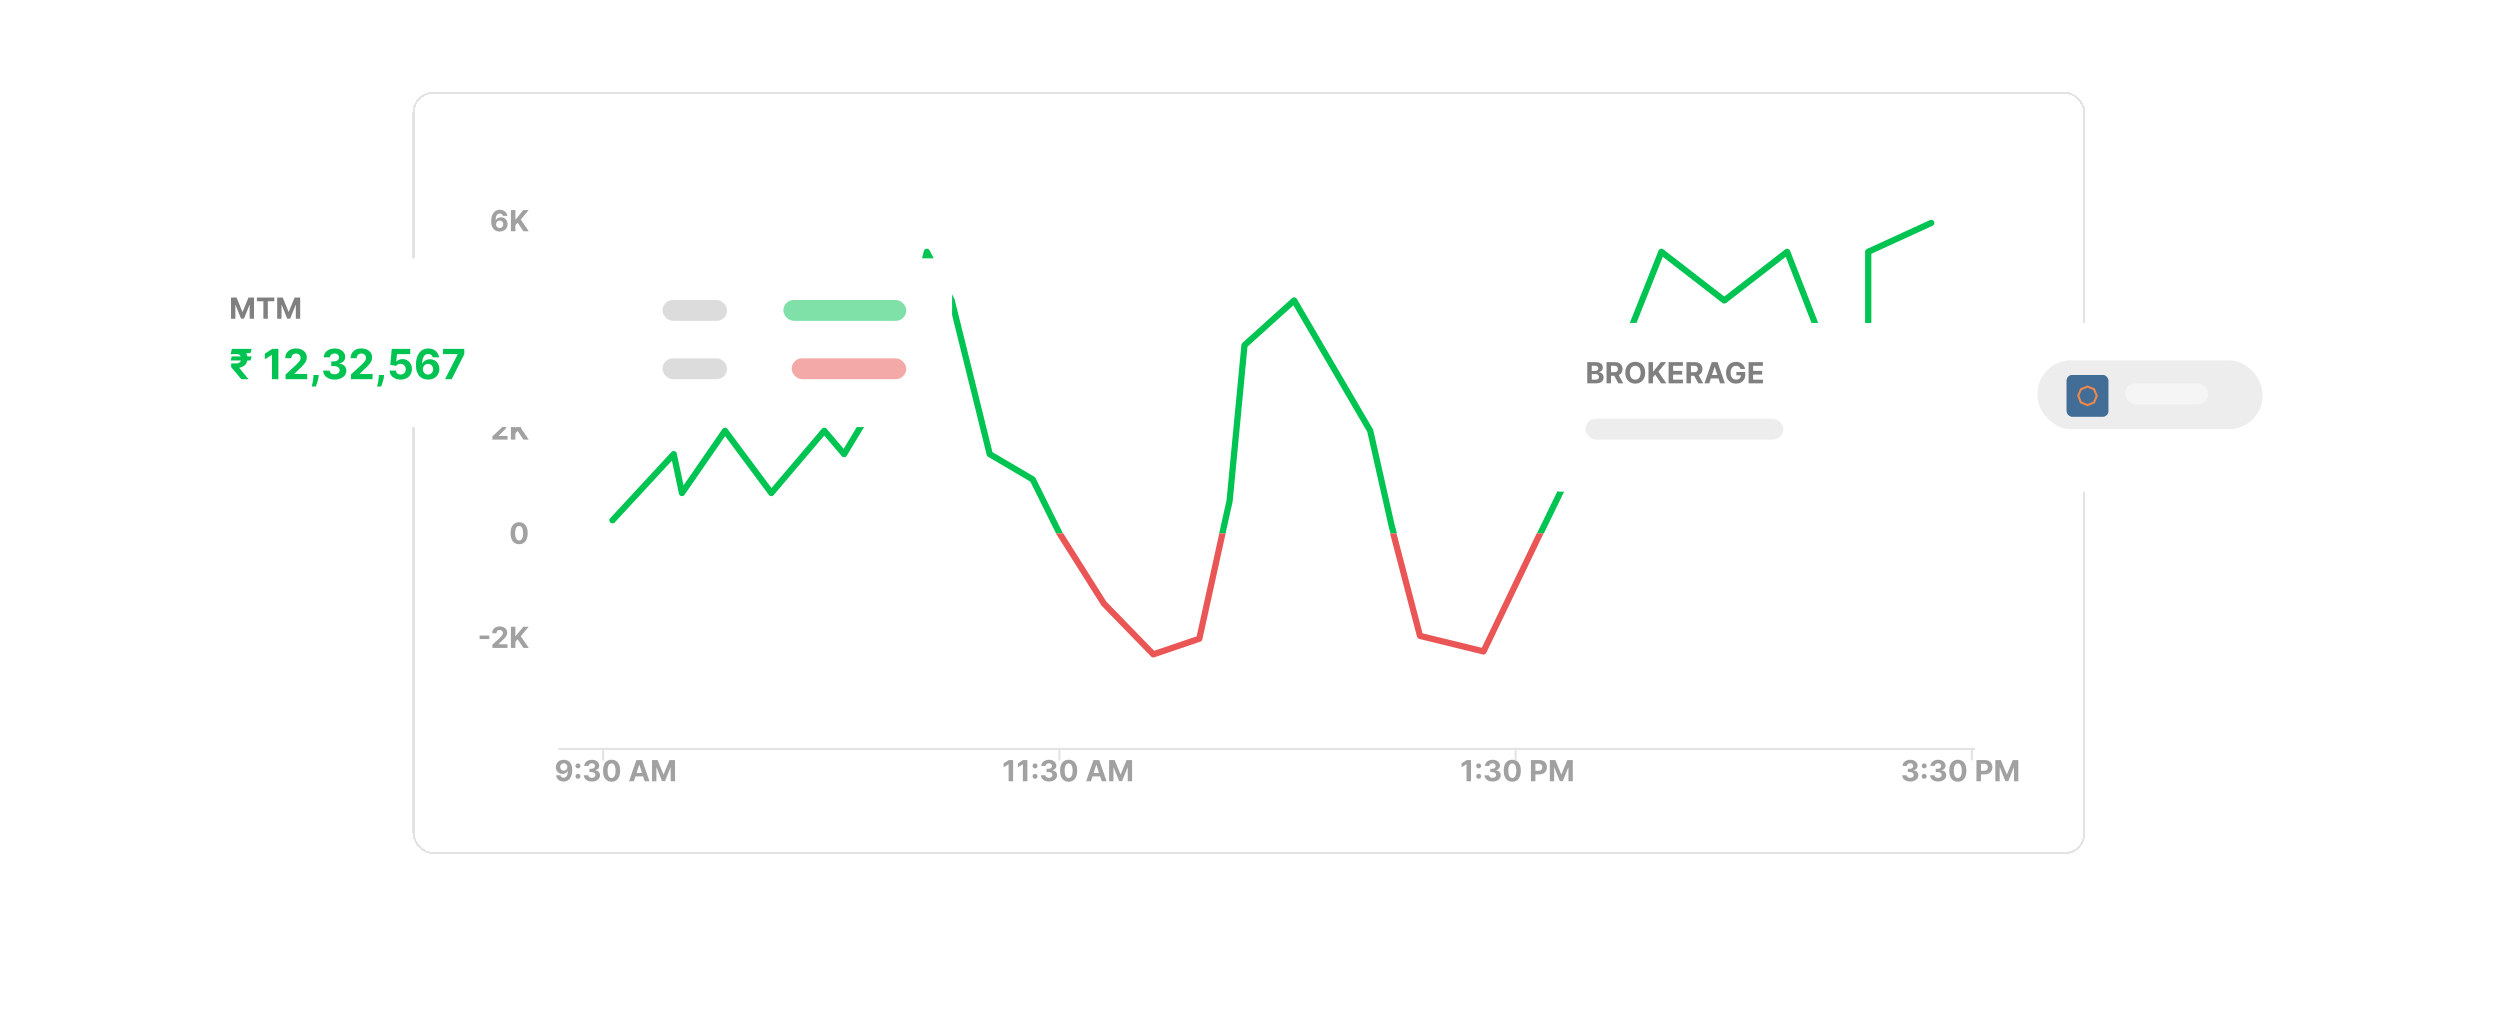 <svg width="1200" height="485" viewBox="0 0 1200 485" fill="none" xmlns="http://www.w3.org/2000/svg">
<g filter="url(#filter0_d_7746_5560)">
<rect x="198" y="44" width="803" height="366" rx="10" fill="white" fill-opacity="0.4" shape-rendering="crispEdges"/>
<rect x="198.5" y="44.5" width="802" height="365" rx="9.5" stroke="#E3E3E3" shape-rendering="crispEdges"/>
<path d="M222 74C222 70.686 224.686 68 228 68H971C974.314 68 977 70.686 977 74V380C977 383.314 974.314 386 971 386H228C224.686 386 222 383.314 222 380V74Z" fill="white"/>
<path d="M249.179 261.224C248.324 261.22 247.588 261.01 246.971 260.592C246.358 260.175 245.886 259.57 245.555 258.778C245.226 257.986 245.064 257.033 245.067 255.919C245.067 254.809 245.231 253.862 245.559 253.08C245.891 252.298 246.363 251.703 246.976 251.295C247.593 250.884 248.327 250.679 249.179 250.679C250.031 250.679 250.763 250.884 251.376 251.295C251.993 251.706 252.467 252.303 252.798 253.085C253.13 253.864 253.294 254.809 253.29 255.919C253.29 257.036 253.125 257.991 252.793 258.783C252.465 259.575 251.994 260.18 251.381 260.597C250.768 261.015 250.034 261.224 249.179 261.224ZM249.179 259.439C249.762 259.439 250.228 259.146 250.576 258.559C250.924 257.972 251.096 257.092 251.093 255.919C251.093 255.147 251.013 254.504 250.854 253.99C250.698 253.476 250.476 253.09 250.188 252.832C249.903 252.573 249.567 252.444 249.179 252.444C248.599 252.444 248.135 252.734 247.787 253.314C247.439 253.894 247.263 254.762 247.26 255.919C247.26 256.701 247.338 257.354 247.493 257.878C247.653 258.398 247.876 258.789 248.165 259.051C248.453 259.31 248.791 259.439 249.179 259.439Z" fill="#A1A1A1"/>
<path d="M236.355 211V209.449L239.979 206.093C240.287 205.795 240.546 205.526 240.754 205.288C240.967 205.049 241.127 204.815 241.237 204.587C241.346 204.355 241.401 204.104 241.401 203.836C241.401 203.538 241.333 203.281 241.197 203.065C241.061 202.847 240.875 202.679 240.64 202.563C240.405 202.444 240.138 202.384 239.84 202.384C239.528 202.384 239.256 202.447 239.024 202.573C238.792 202.699 238.613 202.88 238.487 203.115C238.361 203.35 238.298 203.63 238.298 203.955H236.255C236.255 203.289 236.406 202.711 236.708 202.22C237.009 201.73 237.432 201.35 237.975 201.082C238.519 200.813 239.145 200.679 239.855 200.679C240.584 200.679 241.218 200.808 241.759 201.067C242.302 201.322 242.725 201.677 243.026 202.131C243.328 202.585 243.479 203.105 243.479 203.692C243.479 204.076 243.403 204.456 243.25 204.83C243.101 205.205 242.834 205.621 242.45 206.078C242.065 206.532 241.523 207.077 240.824 207.714L239.338 209.17V209.24H243.613V211H236.355ZM245.233 211V200.818H247.385V205.308H247.52L251.184 200.818H253.764L249.985 205.377L253.809 211H251.233L248.444 206.814L247.385 208.107V211H245.233Z" fill="#A1A1A1"/>
<path d="M234.857 305.069V306.749H230.213V305.069H234.857ZM236.355 311V309.449L239.979 306.093C240.287 305.795 240.546 305.526 240.754 305.288C240.967 305.049 241.127 304.815 241.237 304.587C241.346 304.355 241.401 304.104 241.401 303.836C241.401 303.538 241.333 303.281 241.197 303.065C241.061 302.847 240.875 302.679 240.64 302.563C240.405 302.444 240.138 302.384 239.84 302.384C239.528 302.384 239.256 302.447 239.024 302.573C238.792 302.699 238.613 302.88 238.487 303.115C238.361 303.35 238.298 303.63 238.298 303.955H236.255C236.255 303.289 236.406 302.711 236.708 302.22C237.009 301.73 237.432 301.35 237.975 301.082C238.519 300.813 239.145 300.679 239.855 300.679C240.584 300.679 241.218 300.808 241.759 301.067C242.302 301.322 242.725 301.677 243.026 302.131C243.328 302.585 243.479 303.105 243.479 303.692C243.479 304.076 243.403 304.456 243.25 304.83C243.101 305.205 242.834 305.621 242.45 306.078C242.065 306.532 241.523 307.077 240.824 307.714L239.338 309.17V309.24H243.613V311H236.355ZM245.233 311V300.818H247.385V305.308H247.52L251.184 300.818H253.764L249.985 305.377L253.809 311H251.233L248.444 306.814L247.385 308.107V311H245.233Z" fill="#A1A1A1"/>
<path d="M235.531 159.21V157.515L239.781 150.818H241.243V153.165H240.378L237.698 157.406V157.485H243.739V159.21H235.531ZM240.418 161V158.693L240.457 157.942V150.818H242.476V161H240.418ZM245.233 161V150.818H247.385V155.308H247.52L251.184 150.818H253.764L249.985 155.377L253.809 161H251.233L248.444 156.814L247.385 158.107V161H245.233Z" fill="#A1A1A1"/>
<path d="M239.838 111.139C239.315 111.136 238.809 111.048 238.322 110.876C237.838 110.703 237.404 110.423 237.02 110.036C236.635 109.648 236.33 109.134 236.105 108.494C235.883 107.855 235.772 107.069 235.772 106.138C235.775 105.283 235.873 104.519 236.065 103.846C236.261 103.17 236.539 102.596 236.9 102.126C237.265 101.655 237.701 101.297 238.208 101.052C238.715 100.803 239.283 100.679 239.913 100.679C240.592 100.679 241.192 100.812 241.713 101.077C242.233 101.339 242.651 101.695 242.966 102.146C243.284 102.596 243.476 103.102 243.542 103.662H241.419C241.337 103.307 241.163 103.029 240.897 102.827C240.632 102.625 240.304 102.523 239.913 102.523C239.25 102.523 238.746 102.812 238.402 103.388C238.06 103.965 237.886 104.749 237.88 105.74H237.949C238.102 105.438 238.307 105.182 238.566 104.969C238.828 104.754 239.124 104.59 239.456 104.477C239.79 104.361 240.143 104.303 240.515 104.303C241.118 104.303 241.655 104.446 242.125 104.731C242.596 105.013 242.967 105.4 243.239 105.894C243.511 106.388 243.647 106.953 243.647 107.589C243.647 108.279 243.486 108.892 243.164 109.429C242.846 109.966 242.4 110.387 241.827 110.692C241.257 110.993 240.594 111.143 239.838 111.139ZM239.828 109.449C240.16 109.449 240.457 109.369 240.718 109.21C240.98 109.051 241.186 108.836 241.335 108.564C241.484 108.292 241.559 107.987 241.559 107.649C241.559 107.311 241.484 107.008 241.335 106.739C241.189 106.471 240.987 106.257 240.728 106.098C240.47 105.939 240.175 105.859 239.843 105.859C239.595 105.859 239.364 105.906 239.152 105.999C238.944 106.091 238.76 106.221 238.6 106.386C238.445 106.552 238.322 106.744 238.233 106.963C238.143 107.179 238.098 107.409 238.098 107.654C238.098 107.982 238.173 108.282 238.322 108.554C238.475 108.826 238.68 109.043 238.939 109.205C239.2 109.368 239.497 109.449 239.828 109.449ZM245.233 111V100.818H247.385V105.308H247.52L251.184 100.818H253.764L249.985 105.377L253.809 111H251.233L248.444 106.814L247.385 108.107V111H245.233Z" fill="#A1A1A1"/>
<path d="M270.608 364.679C271.132 364.679 271.635 364.767 272.119 364.942C272.606 365.118 273.041 365.398 273.422 365.783C273.806 366.167 274.11 366.678 274.332 367.314C274.557 367.947 274.671 368.724 274.675 369.646C274.675 370.511 274.577 371.283 274.381 371.962C274.189 372.638 273.912 373.214 273.551 373.688C273.19 374.161 272.754 374.523 272.244 374.771C271.733 375.017 271.163 375.139 270.533 375.139C269.854 375.139 269.254 375.008 268.734 374.746C268.213 374.481 267.794 374.122 267.476 373.668C267.161 373.21 266.97 372.696 266.904 372.126H269.027C269.11 372.498 269.284 372.786 269.549 372.991C269.814 373.194 270.142 373.295 270.533 373.295C271.196 373.295 271.7 373.006 272.045 372.43C272.389 371.85 272.563 371.056 272.567 370.048H272.497C272.345 370.347 272.139 370.603 271.881 370.819C271.622 371.031 271.325 371.195 270.991 371.311C270.659 371.427 270.306 371.485 269.932 371.485C269.332 371.485 268.797 371.344 268.326 371.062C267.855 370.781 267.484 370.393 267.212 369.899C266.94 369.405 266.805 368.842 266.805 368.209C266.801 367.526 266.959 366.918 267.277 366.384C267.595 365.851 268.039 365.433 268.609 365.131C269.183 364.826 269.849 364.676 270.608 364.679ZM270.623 366.369C270.288 366.369 269.99 366.449 269.728 366.608C269.469 366.767 269.264 366.981 269.111 367.249C268.962 367.518 268.889 367.818 268.893 368.149C268.893 368.484 268.966 368.786 269.111 369.054C269.261 369.319 269.463 369.531 269.718 369.69C269.976 369.846 270.271 369.924 270.603 369.924C270.851 369.924 271.082 369.878 271.294 369.785C271.506 369.692 271.69 369.564 271.846 369.402C272.005 369.236 272.129 369.046 272.219 368.83C272.308 368.615 272.353 368.386 272.353 368.144C272.35 367.823 272.273 367.528 272.124 367.259C271.975 366.991 271.77 366.775 271.508 366.613C271.246 366.451 270.951 366.369 270.623 366.369ZM277.424 373.817C277.096 373.817 276.814 373.701 276.579 373.469C276.347 373.237 276.231 372.955 276.231 372.624C276.231 372.299 276.347 372.02 276.579 371.788C276.814 371.556 277.096 371.44 277.424 371.44C277.742 371.44 278.021 371.556 278.259 371.788C278.498 372.02 278.617 372.299 278.617 372.624C278.617 372.842 278.561 373.043 278.448 373.225C278.339 373.404 278.195 373.548 278.016 373.658C277.837 373.764 277.639 373.817 277.424 373.817ZM277.424 368.82C277.096 368.82 276.814 368.704 276.579 368.472C276.347 368.24 276.231 367.959 276.231 367.627C276.231 367.302 276.347 367.026 276.579 366.797C276.814 366.565 277.096 366.449 277.424 366.449C277.742 366.449 278.021 366.565 278.259 366.797C278.498 367.026 278.617 367.302 278.617 367.627C278.617 367.849 278.561 368.051 278.448 368.234C278.339 368.413 278.195 368.555 278.016 368.661C277.837 368.767 277.639 368.82 277.424 368.82ZM284.1 375.139C283.357 375.139 282.696 375.012 282.116 374.756C281.539 374.498 281.083 374.143 280.749 373.692C280.417 373.238 280.247 372.715 280.237 372.121H282.404C282.417 372.37 282.499 372.589 282.648 372.778C282.8 372.963 283.002 373.107 283.254 373.21C283.506 373.313 283.79 373.364 284.104 373.364C284.433 373.364 284.723 373.306 284.975 373.19C285.226 373.074 285.424 372.914 285.566 372.708C285.709 372.503 285.78 372.266 285.78 371.997C285.78 371.725 285.704 371.485 285.551 371.276C285.402 371.064 285.187 370.898 284.905 370.779C284.627 370.66 284.295 370.6 283.911 370.6H282.961V369.019H283.911C284.235 369.019 284.522 368.963 284.771 368.85C285.023 368.737 285.218 368.582 285.357 368.383C285.497 368.181 285.566 367.945 285.566 367.677C285.566 367.422 285.505 367.198 285.382 367.006C285.263 366.81 285.094 366.658 284.875 366.548C284.66 366.439 284.408 366.384 284.119 366.384C283.828 366.384 283.561 366.437 283.319 366.543C283.077 366.646 282.883 366.794 282.737 366.986C282.591 367.178 282.514 367.403 282.504 367.662H280.44C280.45 367.075 280.618 366.558 280.943 366.111C281.267 365.663 281.705 365.314 282.255 365.062C282.809 364.807 283.433 364.679 284.129 364.679C284.832 364.679 285.447 364.807 285.974 365.062C286.501 365.317 286.91 365.662 287.202 366.096C287.497 366.527 287.643 367.011 287.639 367.548C287.643 368.118 287.465 368.593 287.107 368.974C286.753 369.356 286.29 369.598 285.72 369.7V369.78C286.469 369.876 287.039 370.136 287.43 370.56C287.825 370.981 288.02 371.508 288.017 372.141C288.02 372.721 287.853 373.237 287.515 373.688C287.18 374.138 286.718 374.493 286.128 374.751C285.538 375.01 284.862 375.139 284.1 375.139ZM293.557 375.224C292.702 375.22 291.966 375.01 291.349 374.592C290.736 374.175 290.264 373.57 289.932 372.778C289.604 371.986 289.442 371.033 289.445 369.919C289.445 368.809 289.609 367.862 289.937 367.08C290.269 366.298 290.741 365.703 291.354 365.295C291.971 364.884 292.705 364.679 293.557 364.679C294.409 364.679 295.141 364.884 295.754 365.295C296.371 365.706 296.845 366.303 297.176 367.085C297.507 367.864 297.672 368.809 297.668 369.919C297.668 371.036 297.503 371.991 297.171 372.783C296.843 373.575 296.372 374.18 295.759 374.597C295.146 375.015 294.412 375.224 293.557 375.224ZM293.557 373.439C294.14 373.439 294.606 373.146 294.954 372.559C295.302 371.972 295.474 371.092 295.471 369.919C295.471 369.147 295.391 368.504 295.232 367.99C295.076 367.476 294.854 367.09 294.566 366.832C294.281 366.573 293.945 366.444 293.557 366.444C292.977 366.444 292.513 366.734 292.165 367.314C291.817 367.894 291.641 368.762 291.638 369.919C291.638 370.701 291.716 371.354 291.871 371.878C292.03 372.398 292.254 372.789 292.543 373.051C292.831 373.31 293.169 373.439 293.557 373.439ZM304.258 375H301.951L305.466 364.818H308.24L311.75 375H309.443L306.893 367.145H306.813L304.258 375ZM304.114 370.998H309.563V372.678H304.114V370.998ZM312.976 364.818H315.631L318.435 371.659H318.554L321.358 364.818H324.013V375H321.925V368.373H321.84L319.205 374.95H317.783L315.148 368.348H315.064V375H312.976V364.818Z" fill="#A1A1A1"/>
<path d="M486.289 364.818V375H484.136V366.862H484.077L481.745 368.323V366.414L484.266 364.818H486.289ZM493.139 364.818V375H490.986V366.862H490.926L488.595 368.323V366.414L491.115 364.818H493.139ZM496.816 373.817C496.488 373.817 496.207 373.701 495.971 373.469C495.739 373.237 495.623 372.955 495.623 372.624C495.623 372.299 495.739 372.02 495.971 371.788C496.207 371.556 496.488 371.44 496.816 371.44C497.135 371.44 497.413 371.556 497.652 371.788C497.89 372.02 498.01 372.299 498.01 372.624C498.01 372.842 497.953 373.043 497.841 373.225C497.731 373.404 497.587 373.548 497.408 373.658C497.229 373.764 497.032 373.817 496.816 373.817ZM496.816 368.82C496.488 368.82 496.207 368.704 495.971 368.472C495.739 368.24 495.623 367.959 495.623 367.627C495.623 367.302 495.739 367.026 495.971 366.797C496.207 366.565 496.488 366.449 496.816 366.449C497.135 366.449 497.413 366.565 497.652 366.797C497.89 367.026 498.01 367.302 498.01 367.627C498.01 367.849 497.953 368.051 497.841 368.234C497.731 368.413 497.587 368.555 497.408 368.661C497.229 368.767 497.032 368.82 496.816 368.82ZM503.492 375.139C502.75 375.139 502.088 375.012 501.508 374.756C500.932 374.498 500.476 374.143 500.141 373.692C499.81 373.238 499.639 372.715 499.629 372.121H501.797C501.81 372.37 501.891 372.589 502.04 372.778C502.193 372.963 502.395 373.107 502.647 373.21C502.899 373.313 503.182 373.364 503.497 373.364C503.825 373.364 504.115 373.306 504.367 373.19C504.619 373.074 504.816 372.914 504.959 372.708C505.101 372.503 505.172 372.266 505.172 371.997C505.172 371.725 505.096 371.485 504.944 371.276C504.795 371.064 504.579 370.898 504.297 370.779C504.019 370.66 503.688 370.6 503.303 370.6H502.354V369.019H503.303C503.628 369.019 503.915 368.963 504.163 368.85C504.415 368.737 504.611 368.582 504.75 368.383C504.889 368.181 504.959 367.945 504.959 367.677C504.959 367.422 504.897 367.198 504.775 367.006C504.655 366.81 504.486 366.658 504.268 366.548C504.052 366.439 503.8 366.384 503.512 366.384C503.22 366.384 502.954 366.437 502.712 366.543C502.47 366.646 502.276 366.794 502.13 366.986C501.984 367.178 501.906 367.403 501.896 367.662H499.833C499.843 367.075 500.01 366.558 500.335 366.111C500.66 365.663 501.097 365.314 501.648 365.062C502.201 364.807 502.826 364.679 503.522 364.679C504.225 364.679 504.839 364.807 505.366 365.062C505.893 365.317 506.303 365.662 506.594 366.096C506.889 366.527 507.035 367.011 507.032 367.548C507.035 368.118 506.858 368.593 506.5 368.974C506.145 369.356 505.683 369.598 505.113 369.7V369.78C505.862 369.876 506.432 370.136 506.823 370.56C507.217 370.981 507.413 371.508 507.41 372.141C507.413 372.721 507.246 373.237 506.908 373.688C506.573 374.138 506.11 374.493 505.521 374.751C504.931 375.01 504.254 375.139 503.492 375.139ZM512.949 375.224C512.094 375.22 511.358 375.01 510.742 374.592C510.129 374.175 509.656 373.57 509.325 372.778C508.997 371.986 508.834 371.033 508.838 369.919C508.838 368.809 509.002 367.862 509.33 367.08C509.661 366.298 510.134 365.703 510.747 365.295C511.363 364.884 512.098 364.679 512.949 364.679C513.801 364.679 514.534 364.884 515.147 365.295C515.763 365.706 516.237 366.303 516.569 367.085C516.9 367.864 517.064 368.809 517.061 369.919C517.061 371.036 516.895 371.991 516.564 372.783C516.236 373.575 515.765 374.18 515.152 374.597C514.539 375.015 513.804 375.224 512.949 375.224ZM512.949 373.439C513.533 373.439 513.998 373.146 514.346 372.559C514.694 371.972 514.867 371.092 514.863 369.919C514.863 369.147 514.784 368.504 514.625 367.99C514.469 367.476 514.247 367.09 513.959 366.832C513.674 366.573 513.337 366.444 512.949 366.444C512.369 366.444 511.905 366.734 511.557 367.314C511.209 367.894 511.034 368.762 511.03 369.919C511.03 370.701 511.108 371.354 511.264 371.878C511.423 372.398 511.647 372.789 511.935 373.051C512.223 373.31 512.562 373.439 512.949 373.439ZM523.651 375H521.344L524.859 364.818H527.633L531.143 375H528.836L526.286 367.145H526.206L523.651 375ZM523.506 370.998H528.955V372.678H523.506V370.998ZM532.368 364.818H535.023L537.827 371.659H537.946L540.75 364.818H543.405V375H541.317V368.373H541.233L538.598 374.95H537.176L534.541 368.348H534.456V375H532.368V364.818Z" fill="#A1A1A1"/>
<path d="M706.09 364.818V375H703.937V366.862H703.878L701.546 368.323V366.414L704.066 364.818H706.09ZM709.768 373.817C709.44 373.817 709.158 373.701 708.922 373.469C708.69 373.237 708.574 372.955 708.574 372.624C708.574 372.299 708.69 372.02 708.922 371.788C709.158 371.556 709.44 371.44 709.768 371.44C710.086 371.44 710.364 371.556 710.603 371.788C710.842 372.02 710.961 372.299 710.961 372.624C710.961 372.842 710.905 373.043 710.792 373.225C710.682 373.404 710.538 373.548 710.359 373.658C710.18 373.764 709.983 373.817 709.768 373.817ZM709.768 368.82C709.44 368.82 709.158 368.704 708.922 368.472C708.69 368.24 708.574 367.959 708.574 367.627C708.574 367.302 708.69 367.026 708.922 366.797C709.158 366.565 709.44 366.449 709.768 366.449C710.086 366.449 710.364 366.565 710.603 366.797C710.842 367.026 710.961 367.302 710.961 367.627C710.961 367.849 710.905 368.051 710.792 368.234C710.682 368.413 710.538 368.555 710.359 368.661C710.18 368.767 709.983 368.82 709.768 368.82ZM716.443 375.139C715.701 375.139 715.04 375.012 714.46 374.756C713.883 374.498 713.427 374.143 713.092 373.692C712.761 373.238 712.59 372.715 712.58 372.121H714.748C714.761 372.37 714.842 372.589 714.992 372.778C715.144 372.963 715.346 373.107 715.598 373.21C715.85 373.313 716.133 373.364 716.448 373.364C716.776 373.364 717.066 373.306 717.318 373.19C717.57 373.074 717.767 372.914 717.91 372.708C718.052 372.503 718.124 372.266 718.124 371.997C718.124 371.725 718.047 371.485 717.895 371.276C717.746 371.064 717.53 370.898 717.249 370.779C716.97 370.66 716.639 370.6 716.254 370.6H715.305V369.019H716.254C716.579 369.019 716.866 368.963 717.114 368.85C717.366 368.737 717.562 368.582 717.701 368.383C717.84 368.181 717.91 367.945 717.91 367.677C717.91 367.422 717.849 367.198 717.726 367.006C717.607 366.81 717.438 366.658 717.219 366.548C717.003 366.439 716.752 366.384 716.463 366.384C716.171 366.384 715.905 366.437 715.663 366.543C715.421 366.646 715.227 366.794 715.081 366.986C714.935 367.178 714.857 367.403 714.847 367.662H712.784C712.794 367.075 712.961 366.558 713.286 366.111C713.611 365.663 714.049 365.314 714.599 365.062C715.152 364.807 715.777 364.679 716.473 364.679C717.176 364.679 717.791 364.807 718.318 365.062C718.845 365.317 719.254 365.662 719.546 366.096C719.841 366.527 719.986 367.011 719.983 367.548C719.986 368.118 719.809 368.593 719.451 368.974C719.096 369.356 718.634 369.598 718.064 369.7V369.78C718.813 369.876 719.383 370.136 719.774 370.56C720.169 370.981 720.364 371.508 720.361 372.141C720.364 372.721 720.197 373.237 719.859 373.688C719.524 374.138 719.062 374.493 718.472 374.751C717.882 375.01 717.206 375.139 716.443 375.139ZM725.9 375.224C725.045 375.22 724.31 375.01 723.693 374.592C723.08 374.175 722.608 373.57 722.276 372.778C721.948 371.986 721.786 371.033 721.789 369.919C721.789 368.809 721.953 367.862 722.281 367.08C722.613 366.298 723.085 365.703 723.698 365.295C724.315 364.884 725.049 364.679 725.9 364.679C726.752 364.679 727.485 364.884 728.098 365.295C728.714 365.706 729.188 366.303 729.52 367.085C729.851 367.864 730.015 368.809 730.012 369.919C730.012 371.036 729.846 371.991 729.515 372.783C729.187 373.575 728.716 374.18 728.103 374.597C727.49 375.015 726.756 375.224 725.9 375.224ZM725.9 373.439C726.484 373.439 726.949 373.146 727.297 372.559C727.646 371.972 727.818 371.092 727.815 369.919C727.815 369.147 727.735 368.504 727.576 367.99C727.42 367.476 727.198 367.09 726.91 366.832C726.625 366.573 726.288 366.444 725.9 366.444C725.32 366.444 724.856 366.734 724.508 367.314C724.16 367.894 723.985 368.762 723.981 369.919C723.981 370.701 724.059 371.354 724.215 371.878C724.374 372.398 724.598 372.789 724.886 373.051C725.175 373.31 725.513 373.439 725.9 373.439ZM734.847 375V364.818H738.864C739.636 364.818 740.294 364.966 740.838 365.261C741.381 365.552 741.795 365.958 742.081 366.479C742.369 366.996 742.513 367.592 742.513 368.268C742.513 368.945 742.367 369.541 742.076 370.058C741.784 370.575 741.361 370.978 740.808 371.266C740.258 371.555 739.591 371.699 738.809 371.699H736.249V369.974H738.461C738.876 369.974 739.217 369.902 739.485 369.76C739.757 369.614 739.959 369.414 740.092 369.158C740.228 368.9 740.296 368.603 740.296 368.268C740.296 367.93 740.228 367.635 740.092 367.384C739.959 367.128 739.757 366.931 739.485 366.792C739.214 366.649 738.869 366.578 738.451 366.578H737V375H734.847ZM743.911 364.818H746.566L749.37 371.659H749.489L752.293 364.818H754.948V375H752.86V368.373H752.776L750.141 374.95H748.719L746.084 368.348H745.999V375H743.911V364.818Z" fill="#A1A1A1"/>
<path d="M916.898 375.139C916.156 375.139 915.495 375.012 914.915 374.756C914.338 374.498 913.882 374.143 913.547 373.692C913.216 373.238 913.045 372.715 913.035 372.121H915.203C915.216 372.37 915.297 372.589 915.447 372.778C915.599 372.963 915.801 373.107 916.053 373.21C916.305 373.313 916.588 373.364 916.903 373.364C917.231 373.364 917.521 373.306 917.773 373.19C918.025 373.074 918.222 372.914 918.365 372.708C918.507 372.503 918.579 372.266 918.579 371.997C918.579 371.725 918.503 371.485 918.35 371.276C918.201 371.064 917.985 370.898 917.704 370.779C917.425 370.66 917.094 370.6 916.709 370.6H915.76V369.019H916.709C917.034 369.019 917.321 368.963 917.57 368.85C917.821 368.737 918.017 368.582 918.156 368.383C918.295 368.181 918.365 367.945 918.365 367.677C918.365 367.422 918.304 367.198 918.181 367.006C918.062 366.81 917.893 366.658 917.674 366.548C917.458 366.439 917.207 366.384 916.918 366.384C916.627 366.384 916.36 366.437 916.118 366.543C915.876 366.646 915.682 366.794 915.536 366.986C915.39 367.178 915.312 367.403 915.302 367.662H913.239C913.249 367.075 913.417 366.558 913.741 366.111C914.066 365.663 914.504 365.314 915.054 365.062C915.607 364.807 916.232 364.679 916.928 364.679C917.631 364.679 918.246 364.807 918.773 365.062C919.3 365.317 919.709 365.662 920.001 366.096C920.296 366.527 920.441 367.011 920.438 367.548C920.441 368.118 920.264 368.593 919.906 368.974C919.552 369.356 919.089 369.598 918.519 369.7V369.78C919.268 369.876 919.838 370.136 920.229 370.56C920.624 370.981 920.819 371.508 920.816 372.141C920.819 372.721 920.652 373.237 920.314 373.688C919.979 374.138 919.517 374.493 918.927 374.751C918.337 375.01 917.661 375.139 916.898 375.139ZM923.621 373.817C923.293 373.817 923.011 373.701 922.776 373.469C922.544 373.237 922.428 372.955 922.428 372.624C922.428 372.299 922.544 372.02 922.776 371.788C923.011 371.556 923.293 371.44 923.621 371.44C923.939 371.44 924.218 371.556 924.456 371.788C924.695 372.02 924.814 372.299 924.814 372.624C924.814 372.842 924.758 373.043 924.645 373.225C924.536 373.404 924.392 373.548 924.213 373.658C924.034 373.764 923.837 373.817 923.621 373.817ZM923.621 368.82C923.293 368.82 923.011 368.704 922.776 368.472C922.544 368.24 922.428 367.959 922.428 367.627C922.428 367.302 922.544 367.026 922.776 366.797C923.011 366.565 923.293 366.449 923.621 366.449C923.939 366.449 924.218 366.565 924.456 366.797C924.695 367.026 924.814 367.302 924.814 367.627C924.814 367.849 924.758 368.051 924.645 368.234C924.536 368.413 924.392 368.555 924.213 368.661C924.034 368.767 923.837 368.82 923.621 368.82ZM930.297 375.139C929.554 375.139 928.893 375.012 928.313 374.756C927.736 374.498 927.281 374.143 926.946 373.692C926.614 373.238 926.444 372.715 926.434 372.121H928.601C928.615 372.37 928.696 372.589 928.845 372.778C928.998 372.963 929.2 373.107 929.452 373.21C929.704 373.313 929.987 373.364 930.302 373.364C930.63 373.364 930.92 373.306 931.172 373.19C931.424 373.074 931.621 372.914 931.763 372.708C931.906 372.503 931.977 372.266 931.977 371.997C931.977 371.725 931.901 371.485 931.748 371.276C931.599 371.064 931.384 370.898 931.102 370.779C930.824 370.66 930.492 370.6 930.108 370.6H929.158V369.019H930.108C930.433 369.019 930.719 368.963 930.968 368.85C931.22 368.737 931.415 368.582 931.555 368.383C931.694 368.181 931.763 367.945 931.763 367.677C931.763 367.422 931.702 367.198 931.579 367.006C931.46 366.81 931.291 366.658 931.072 366.548C930.857 366.439 930.605 366.384 930.317 366.384C930.025 366.384 929.758 366.437 929.516 366.543C929.274 366.646 929.08 366.794 928.935 366.986C928.789 367.178 928.711 367.403 928.701 367.662H926.638C926.648 367.075 926.815 366.558 927.14 366.111C927.465 365.663 927.902 365.314 928.452 365.062C929.006 364.807 929.631 364.679 930.327 364.679C931.029 364.679 931.644 364.807 932.171 365.062C932.698 365.317 933.107 365.662 933.399 366.096C933.694 366.527 933.84 367.011 933.837 367.548C933.84 368.118 933.663 368.593 933.305 368.974C932.95 369.356 932.488 369.598 931.918 369.7V369.78C932.667 369.876 933.237 370.136 933.628 370.56C934.022 370.981 934.218 371.508 934.214 372.141C934.218 372.721 934.05 373.237 933.712 373.688C933.378 374.138 932.915 374.493 932.325 374.751C931.735 375.01 931.059 375.139 930.297 375.139ZM939.754 375.224C938.899 375.22 938.163 375.01 937.547 374.592C936.933 374.175 936.461 373.57 936.13 372.778C935.802 371.986 935.639 371.033 935.642 369.919C935.642 368.809 935.807 367.862 936.135 367.08C936.466 366.298 936.938 365.703 937.552 365.295C938.168 364.884 938.902 364.679 939.754 364.679C940.606 364.679 941.338 364.884 941.951 365.295C942.568 365.706 943.042 366.303 943.373 367.085C943.705 367.864 943.869 368.809 943.866 369.919C943.866 371.036 943.7 371.991 943.368 372.783C943.04 373.575 942.57 374.18 941.956 374.597C941.343 375.015 940.609 375.224 939.754 375.224ZM939.754 373.439C940.337 373.439 940.803 373.146 941.151 372.559C941.499 371.972 941.671 371.092 941.668 369.919C941.668 369.147 941.589 368.504 941.429 367.99C941.274 367.476 941.052 367.09 940.763 366.832C940.478 366.573 940.142 366.444 939.754 366.444C939.174 366.444 938.71 366.734 938.362 367.314C938.014 367.894 937.838 368.762 937.835 369.919C937.835 370.701 937.913 371.354 938.069 371.878C938.228 372.398 938.451 372.789 938.74 373.051C939.028 373.31 939.366 373.439 939.754 373.439ZM948.7 375V364.818H952.717C953.49 364.818 954.148 364.966 954.691 365.261C955.235 365.552 955.649 365.958 955.934 366.479C956.222 366.996 956.367 367.592 956.367 368.268C956.367 368.945 956.221 369.541 955.929 370.058C955.637 370.575 955.215 370.978 954.661 371.266C954.111 371.555 953.445 371.699 952.663 371.699H950.102V369.974H952.315C952.729 369.974 953.07 369.902 953.339 369.76C953.611 369.614 953.813 369.414 953.945 369.158C954.081 368.9 954.149 368.603 954.149 368.268C954.149 367.93 954.081 367.635 953.945 367.384C953.813 367.128 953.611 366.931 953.339 366.792C953.067 366.649 952.722 366.578 952.305 366.578H950.853V375H948.7ZM957.765 364.818H960.42L963.224 371.659H963.343L966.147 364.818H968.802V375H966.714V368.373H966.629L963.994 374.95H962.572L959.937 368.348H959.853V375H957.765V364.818Z" fill="#A1A1A1"/>
<g clip-path="url(#clip0_7746_5560)">
<path d="M294 249.728L323.383 217.981L327.353 236.656L348.001 206.777L370.236 236.656L395.648 206.777L405.178 217.981L432.178 173.162L444.884 120.873L456.796 144.217L467.914 189.036L475.061 217.981L495.708 230.12L513 265L532.238 292.68L554.474 316.023L575.915 308.553L580.68 283.343L590.21 240.391L597.357 165.693L621.181 144.217L657.711 206.777L668.034 252.53L683.123 308.553L713.3 316.023L736 263L763.33 206.777L797.477 120.873L827.654 144.217L857.831 120.873L875.302 165.693H896.743V120.873L927 107" stroke="#00C452" stroke-width="3" stroke-linecap="round" stroke-linejoin="round"/>
</g>
<g clip-path="url(#clip1_7746_5560)">
<path d="M507 253.5L529.859 289.702L553.582 314.087L575.668 306.583L587 255" stroke="#EA5555" stroke-width="3" stroke-linejoin="round"/>
<path d="M668.5 255L681.605 305.237L712.086 312.68L740 254.5" stroke="#EA5555" stroke-width="3" stroke-linejoin="round"/>
</g>
<line x1="268" y1="359.5" x2="948" y2="359.5" stroke="#E3E3E3"/>
<line x1="289.5" y1="359" x2="289.5" y2="365" stroke="#E3E3E3"/>
<line x1="508.5" y1="359" x2="508.5" y2="365" stroke="#E3E3E3"/>
<line x1="727.5" y1="359" x2="727.5" y2="365" stroke="#E3E3E3"/>
<line x1="946.5" y1="359" x2="946.5" y2="365" stroke="#E3E3E3"/>
</g>
<g filter="url(#filter1_d_7746_5560)">
<g clip-path="url(#clip2_7746_5560)">
<rect x="743" y="154" width="365" height="81" rx="6" fill="white"/>
<path d="M761.885 183V172.818H765.962C766.711 172.818 767.335 172.929 767.836 173.151C768.336 173.373 768.713 173.682 768.964 174.076C769.216 174.467 769.342 174.918 769.342 175.428C769.342 175.826 769.263 176.176 769.104 176.477C768.945 176.776 768.726 177.021 768.447 177.213C768.172 177.402 767.857 177.536 767.503 177.616V177.715C767.891 177.732 768.254 177.841 768.592 178.043C768.933 178.246 769.21 178.529 769.422 178.893C769.634 179.255 769.74 179.686 769.74 180.186C769.74 180.726 769.606 181.209 769.337 181.633C769.072 182.054 768.679 182.387 768.159 182.632C767.639 182.877 766.997 183 766.235 183H761.885ZM764.038 181.24H765.793C766.393 181.24 766.83 181.126 767.105 180.897C767.38 180.665 767.518 180.357 767.518 179.972C767.518 179.691 767.45 179.442 767.314 179.227C767.178 179.011 766.984 178.842 766.732 178.719C766.484 178.597 766.187 178.536 765.842 178.536H764.038V181.24ZM764.038 177.079H765.634C765.929 177.079 766.19 177.027 766.419 176.925C766.651 176.819 766.833 176.67 766.966 176.477C767.102 176.285 767.17 176.055 767.17 175.786C767.17 175.418 767.039 175.122 766.777 174.896C766.518 174.671 766.151 174.558 765.673 174.558H764.038V177.079ZM771.141 183V172.818H775.158C775.927 172.818 776.583 172.956 777.127 173.231C777.673 173.503 778.089 173.889 778.374 174.389C778.663 174.886 778.807 175.471 778.807 176.144C778.807 176.82 778.661 177.402 778.369 177.889C778.078 178.373 777.655 178.744 777.102 179.003C776.552 179.261 775.885 179.391 775.103 179.391H772.414V177.661H774.755C775.166 177.661 775.508 177.604 775.779 177.491C776.051 177.379 776.253 177.21 776.386 176.984C776.522 176.759 776.59 176.479 776.59 176.144C776.59 175.806 776.522 175.521 776.386 175.289C776.253 175.057 776.049 174.881 775.774 174.762C775.503 174.639 775.16 174.578 774.745 174.578H773.294V183H771.141ZM776.639 178.366L779.17 183H776.794L774.318 178.366H776.639ZM789.685 177.909C789.685 179.019 789.474 179.964 789.053 180.743C788.636 181.522 788.066 182.117 787.343 182.528C786.624 182.935 785.815 183.139 784.917 183.139C784.012 183.139 783.2 182.934 782.481 182.523C781.762 182.112 781.193 181.517 780.776 180.738C780.358 179.959 780.149 179.016 780.149 177.909C780.149 176.799 780.358 175.854 780.776 175.075C781.193 174.296 781.762 173.703 782.481 173.295C783.2 172.884 784.012 172.679 784.917 172.679C785.815 172.679 786.624 172.884 787.343 173.295C788.066 173.703 788.636 174.296 789.053 175.075C789.474 175.854 789.685 176.799 789.685 177.909ZM787.502 177.909C787.502 177.19 787.395 176.583 787.179 176.089C786.967 175.596 786.667 175.221 786.279 174.966C785.892 174.711 785.437 174.583 784.917 174.583C784.397 174.583 783.943 174.711 783.555 174.966C783.167 175.221 782.865 175.596 782.65 176.089C782.438 176.583 782.332 177.19 782.332 177.909C782.332 178.628 782.438 179.235 782.65 179.729C782.865 180.223 783.167 180.597 783.555 180.852C783.943 181.107 784.397 181.235 784.917 181.235C785.437 181.235 785.892 181.107 786.279 180.852C786.667 180.597 786.967 180.223 787.179 179.729C787.395 179.235 787.502 178.628 787.502 177.909ZM791.279 183V172.818H793.432V177.308H793.566L797.23 172.818H799.811L796.032 177.377L799.855 183H797.28L794.491 178.814L793.432 180.107V183H791.279ZM800.932 183V172.818H807.793V174.593H803.085V177.019H807.44V178.794H803.085V181.225H807.812V183H800.932ZM809.504 183V172.818H813.521C814.29 172.818 814.946 172.956 815.49 173.231C816.037 173.503 816.453 173.889 816.738 174.389C817.026 174.886 817.17 175.471 817.17 176.144C817.17 176.82 817.024 177.402 816.733 177.889C816.441 178.373 816.019 178.744 815.465 179.003C814.915 179.261 814.249 179.391 813.466 179.391H810.777V177.661H813.118C813.529 177.661 813.871 177.604 814.143 177.491C814.414 177.379 814.617 177.21 814.749 176.984C814.885 176.759 814.953 176.479 814.953 176.144C814.953 175.806 814.885 175.521 814.749 175.289C814.617 175.057 814.413 174.881 814.138 174.762C813.866 174.639 813.523 174.578 813.108 174.578H811.657V183H809.504ZM815.003 178.366L817.533 183H815.157L812.681 178.366H815.003ZM820.447 183H818.14L821.655 172.818H824.429L827.939 183H825.632L823.081 175.145H823.002L820.447 183ZM820.302 178.998H825.751V180.678H820.302V178.998ZM835.437 176.109C835.368 175.867 835.27 175.654 835.144 175.468C835.018 175.279 834.864 175.12 834.681 174.991C834.502 174.858 834.297 174.757 834.065 174.688C833.836 174.618 833.583 174.583 833.304 174.583C832.784 174.583 832.327 174.712 831.932 174.971C831.541 175.229 831.236 175.606 831.017 176.099C830.799 176.59 830.689 177.19 830.689 177.899C830.689 178.608 830.797 179.212 831.012 179.709C831.228 180.206 831.533 180.585 831.927 180.847C832.322 181.106 832.787 181.235 833.324 181.235C833.811 181.235 834.227 181.149 834.572 180.977C834.92 180.801 835.185 180.554 835.368 180.236C835.553 179.918 835.646 179.541 835.646 179.107L836.083 179.172H833.458V177.551H837.719V178.834C837.719 179.729 837.53 180.498 837.152 181.141C836.775 181.78 836.254 182.274 835.591 182.622C834.928 182.967 834.169 183.139 833.314 183.139C832.36 183.139 831.521 182.929 830.799 182.508C830.076 182.084 829.513 181.482 829.108 180.703C828.707 179.921 828.507 178.993 828.507 177.919C828.507 177.094 828.626 176.358 828.865 175.712C829.107 175.062 829.445 174.512 829.879 174.061C830.313 173.61 830.819 173.267 831.395 173.032C831.972 172.797 832.597 172.679 833.27 172.679C833.846 172.679 834.383 172.763 834.88 172.933C835.377 173.098 835.818 173.334 836.203 173.638C836.591 173.943 836.907 174.306 837.152 174.727C837.398 175.145 837.555 175.606 837.625 176.109H835.437ZM839.336 183V172.818H846.197V174.593H841.489V177.019H845.844V178.794H841.489V181.225H846.217V183H839.336Z" fill="#808080"/>
<rect opacity="0.5" x="761" y="200" width="95" height="10" rx="5" fill="#DCDCDC"/>
<rect opacity="0.5" x="978" y="172" width="108" height="33" rx="16" fill="#DCDCDC"/>
<rect x="1020" y="183" width="40" height="10" rx="5" fill="#F5F5F5"/>
<g opacity="0.8">
<rect x="992" y="179" width="20.002" height="20.002" rx="2.667" fill="#164E81"/>
<rect x="992.5" y="179.5" width="19.002" height="19.002" rx="2.167" stroke="#164E81" stroke-opacity="0.6"/>
<path d="M998.847 185.847L1002 184.541L1005.15 185.847L1006.46 189L1005.15 192.153L1002 193.459L998.847 192.153L997.541 189L998.847 185.847Z" stroke="#F26F21"/>
</g>
</g>
</g>
<g filter="url(#filter2_d_7746_5560)">
<g clip-path="url(#clip3_7746_5560)">
<rect x="92" y="123" width="365" height="81" rx="6" fill="white"/>
<path d="M110.885 141.818H113.54L116.344 148.659H116.463L119.267 141.818H121.922V152H119.834V145.373H119.749L117.114 151.95H115.692L113.058 145.348H112.973V152H110.885V141.818ZM123.308 143.593V141.818H131.67V143.593H128.553V152H126.425V143.593H123.308ZM133.047 141.818H135.702L138.506 148.659H138.625L141.429 141.818H144.084V152H141.996V145.373H141.911L139.276 151.95H137.855L135.22 145.348H135.135V152H133.047V141.818Z" fill="#808080"/>
<path d="M120.767 170.062L120.249 172.037H110.724L111.236 170.062H120.767ZM115.817 181L110.959 175.219L110.966 173.443H113.366C113.902 173.443 114.349 173.344 114.709 173.145C115.069 172.946 115.339 172.676 115.518 172.335C115.698 171.994 115.791 171.606 115.795 171.17C115.791 170.517 115.599 169.984 115.22 169.572C114.846 169.156 114.228 168.947 113.366 168.947H110.724L111.307 166.455H113.366C114.574 166.455 115.58 166.637 116.385 167.001C117.195 167.361 117.801 167.875 118.203 168.543C118.61 169.21 118.816 170.006 118.821 170.929C118.816 171.748 118.679 172.463 118.409 173.074C118.144 173.685 117.725 174.194 117.152 174.601C116.584 175.008 115.843 175.311 114.929 175.51L114.815 175.553L119.162 180.872V181H115.817ZM120.781 166.455L120.249 168.457H112.408L112.94 166.455H120.781ZM133.62 166.455V181H130.545V169.374H130.46L127.129 171.462V168.734L130.73 166.455H133.62ZM137.077 181V178.784L142.255 173.99C142.695 173.564 143.065 173.18 143.363 172.839C143.666 172.499 143.896 172.165 144.052 171.838C144.208 171.507 144.286 171.149 144.286 170.766C144.286 170.339 144.189 169.973 143.995 169.665C143.801 169.352 143.536 169.113 143.2 168.947C142.863 168.777 142.482 168.692 142.056 168.692C141.611 168.692 141.223 168.782 140.891 168.962C140.56 169.142 140.304 169.4 140.124 169.736C139.944 170.072 139.854 170.472 139.854 170.936H136.935C136.935 169.984 137.151 169.158 137.582 168.457C138.013 167.757 138.616 167.214 139.393 166.831C140.169 166.447 141.064 166.256 142.077 166.256C143.119 166.256 144.026 166.44 144.798 166.81C145.574 167.174 146.178 167.681 146.609 168.33C147.04 168.978 147.255 169.722 147.255 170.56C147.255 171.109 147.146 171.651 146.928 172.186C146.715 172.721 146.334 173.315 145.785 173.969C145.236 174.617 144.461 175.396 143.462 176.305L141.339 178.386V178.486H147.447V181H137.077ZM152.992 179.011L152.914 179.793C152.852 180.418 152.734 181.04 152.559 181.661C152.388 182.286 152.208 182.851 152.019 183.358C151.834 183.865 151.685 184.262 151.571 184.551H149.611C149.682 184.272 149.779 183.881 149.902 183.379C150.025 182.882 150.141 182.323 150.25 181.703C150.359 181.083 150.428 180.451 150.456 179.807L150.492 179.011H152.992ZM160.637 181.199C159.577 181.199 158.632 181.017 157.804 180.652C156.98 180.283 156.329 179.776 155.85 179.132C155.377 178.483 155.133 177.735 155.119 176.888H158.216C158.234 177.243 158.35 177.555 158.564 177.825C158.781 178.09 159.07 178.296 159.43 178.443C159.79 178.59 160.195 178.663 160.645 178.663C161.113 178.663 161.528 178.58 161.887 178.415C162.247 178.249 162.529 178.019 162.733 177.726C162.936 177.432 163.038 177.094 163.038 176.71C163.038 176.322 162.929 175.979 162.711 175.68C162.498 175.377 162.19 175.141 161.788 174.97C161.39 174.8 160.917 174.714 160.368 174.714H159.011V172.456H160.368C160.832 172.456 161.241 172.375 161.596 172.214C161.956 172.054 162.235 171.831 162.434 171.547C162.633 171.258 162.733 170.922 162.733 170.538C162.733 170.174 162.645 169.854 162.47 169.58C162.299 169.3 162.058 169.082 161.745 168.926C161.438 168.77 161.078 168.692 160.666 168.692C160.249 168.692 159.868 168.768 159.522 168.919C159.177 169.066 158.9 169.277 158.691 169.551C158.483 169.826 158.372 170.148 158.358 170.517H155.41C155.424 169.679 155.663 168.94 156.127 168.301C156.592 167.662 157.217 167.162 158.002 166.803C158.793 166.438 159.686 166.256 160.68 166.256C161.684 166.256 162.562 166.438 163.315 166.803C164.068 167.167 164.653 167.66 165.069 168.28C165.491 168.895 165.699 169.587 165.694 170.354C165.699 171.168 165.446 171.848 164.934 172.392C164.428 172.937 163.767 173.282 162.953 173.429V173.543C164.023 173.68 164.837 174.052 165.396 174.658C165.959 175.259 166.239 176.012 166.234 176.916C166.239 177.745 166 178.481 165.517 179.125C165.038 179.769 164.378 180.276 163.535 180.645C162.692 181.014 161.726 181.199 160.637 181.199ZM168.445 181V178.784L173.622 173.99C174.063 173.564 174.432 173.18 174.73 172.839C175.033 172.499 175.263 172.165 175.419 171.838C175.575 171.507 175.653 171.149 175.653 170.766C175.653 170.339 175.556 169.973 175.362 169.665C175.168 169.352 174.903 169.113 174.567 168.947C174.231 168.777 173.849 168.692 173.423 168.692C172.978 168.692 172.59 168.782 172.259 168.962C171.927 169.142 171.671 169.4 171.491 169.736C171.312 170.072 171.222 170.472 171.222 170.936H168.303C168.303 169.984 168.518 169.158 168.949 168.457C169.38 167.757 169.983 167.214 170.76 166.831C171.536 166.447 172.431 166.256 173.445 166.256C174.486 166.256 175.393 166.44 176.165 166.81C176.941 167.174 177.545 167.681 177.976 168.33C178.407 168.978 178.622 169.722 178.622 170.56C178.622 171.109 178.513 171.651 178.295 172.186C178.082 172.721 177.701 173.315 177.152 173.969C176.603 174.617 175.829 175.396 174.83 176.305L172.706 178.386V178.486H178.814V181H168.445ZM184.359 179.011L184.281 179.793C184.219 180.418 184.101 181.04 183.926 181.661C183.755 182.286 183.575 182.851 183.386 183.358C183.201 183.865 183.052 184.262 182.939 184.551H180.978C181.049 184.272 181.146 183.881 181.27 183.379C181.393 182.882 181.509 182.323 181.618 181.703C181.726 181.083 181.795 180.451 181.824 179.807L181.859 179.011H184.359ZM192.292 181.199C191.288 181.199 190.394 181.014 189.608 180.645C188.826 180.276 188.206 179.767 187.747 179.118C187.288 178.469 187.048 177.726 187.029 176.888H190.012C190.046 177.451 190.282 177.908 190.723 178.259C191.163 178.609 191.686 178.784 192.292 178.784C192.775 178.784 193.201 178.678 193.571 178.464C193.945 178.247 194.236 177.946 194.444 177.562C194.657 177.174 194.764 176.729 194.764 176.227C194.764 175.716 194.655 175.266 194.437 174.878C194.224 174.49 193.928 174.187 193.549 173.969C193.171 173.751 192.737 173.64 192.25 173.635C191.824 173.635 191.409 173.723 191.007 173.898C190.609 174.073 190.299 174.312 190.076 174.615L187.342 174.125L188.031 166.455H196.923V168.969H190.566L190.19 172.612H190.275C190.531 172.252 190.917 171.954 191.433 171.717C191.949 171.481 192.527 171.362 193.166 171.362C194.042 171.362 194.823 171.568 195.51 171.98C196.196 172.392 196.738 172.958 197.136 173.678C197.534 174.393 197.73 175.216 197.725 176.149C197.73 177.129 197.503 178 197.044 178.763C196.589 179.52 195.952 180.117 195.133 180.553C194.319 180.983 193.372 181.199 192.292 181.199ZM205.453 181.199C204.705 181.194 203.983 181.069 203.287 180.822C202.595 180.576 201.975 180.176 201.426 179.622C200.877 179.068 200.441 178.334 200.119 177.42C199.802 176.507 199.643 175.384 199.643 174.054C199.648 172.832 199.788 171.741 200.062 170.78C200.342 169.814 200.739 168.995 201.255 168.322C201.776 167.65 202.399 167.139 203.123 166.788C203.848 166.433 204.66 166.256 205.559 166.256C206.53 166.256 207.387 166.445 208.13 166.824C208.874 167.198 209.47 167.707 209.92 168.351C210.375 168.995 210.649 169.717 210.744 170.517H207.711C207.593 170.01 207.344 169.613 206.966 169.324C206.587 169.035 206.118 168.891 205.559 168.891C204.612 168.891 203.893 169.303 203.4 170.126C202.913 170.95 202.664 172.07 202.654 173.486H202.754C202.972 173.055 203.265 172.688 203.635 172.385C204.009 172.077 204.432 171.843 204.906 171.682C205.384 171.516 205.888 171.433 206.419 171.433C207.28 171.433 208.047 171.637 208.72 172.044C209.392 172.446 209.922 173 210.311 173.706C210.699 174.411 210.893 175.219 210.893 176.128C210.893 177.113 210.663 177.989 210.204 178.756C209.75 179.523 209.113 180.124 208.294 180.56C207.479 180.991 206.532 181.204 205.453 181.199ZM205.439 178.784C205.912 178.784 206.336 178.67 206.71 178.443C207.084 178.216 207.377 177.908 207.591 177.52C207.804 177.132 207.91 176.696 207.91 176.213C207.91 175.73 207.804 175.297 207.591 174.913C207.382 174.53 207.093 174.224 206.724 173.997C206.355 173.77 205.933 173.656 205.46 173.656C205.105 173.656 204.776 173.723 204.473 173.855C204.174 173.988 203.912 174.172 203.684 174.409C203.462 174.646 203.287 174.92 203.159 175.233C203.031 175.541 202.967 175.87 202.967 176.22C202.967 176.689 203.074 177.117 203.287 177.506C203.504 177.894 203.798 178.204 204.167 178.436C204.541 178.668 204.965 178.784 205.439 178.784ZM213.649 181L219.679 169.068V168.969H212.654V166.455H222.86V169.004L216.824 181H213.649Z" fill="#00C452"/>
<rect x="318" y="143" width="31" height="10" rx="5" fill="#DCDCDC"/>
<rect opacity="0.5" x="376" y="143" width="59" height="10" rx="5" fill="#00C452"/>
<rect x="318" y="171" width="31" height="10" rx="5" fill="#DCDCDC"/>
<rect opacity="0.5" x="380" y="171" width="55" height="10" rx="5" fill="#EA5555"/>
</g>
</g>
<defs>
<filter id="filter0_d_7746_5560" x="154" y="0" width="891" height="454" filterUnits="userSpaceOnUse" color-interpolation-filters="sRGB">
<feFlood flood-opacity="0" result="BackgroundImageFix"/>
<feColorMatrix in="SourceAlpha" type="matrix" values="0 0 0 0 0 0 0 0 0 0 0 0 0 0 0 0 0 0 127 0" result="hardAlpha"/>
<feOffset/>
<feGaussianBlur stdDeviation="22"/>
<feComposite in2="hardAlpha" operator="out"/>
<feColorMatrix type="matrix" values="0 0 0 0 0 0 0 0 0 0 0 0 0 0 0 0 0 0 0.05 0"/>
<feBlend mode="normal" in2="BackgroundImageFix" result="effect1_dropShadow_7746_5560"/>
<feBlend mode="normal" in="SourceGraphic" in2="effect1_dropShadow_7746_5560" result="shape"/>
</filter>
<filter id="filter1_d_7746_5560" x="691" y="103" width="469" height="185" filterUnits="userSpaceOnUse" color-interpolation-filters="sRGB">
<feFlood flood-opacity="0" result="BackgroundImageFix"/>
<feColorMatrix in="SourceAlpha" type="matrix" values="0 0 0 0 0 0 0 0 0 0 0 0 0 0 0 0 0 0 127 0" result="hardAlpha"/>
<feOffset dy="1"/>
<feGaussianBlur stdDeviation="26"/>
<feComposite in2="hardAlpha" operator="out"/>
<feColorMatrix type="matrix" values="0 0 0 0 0 0 0 0 0 0 0 0 0 0 0 0 0 0 0.1 0"/>
<feBlend mode="normal" in2="BackgroundImageFix" result="effect1_dropShadow_7746_5560"/>
<feBlend mode="normal" in="SourceGraphic" in2="effect1_dropShadow_7746_5560" result="shape"/>
</filter>
<filter id="filter2_d_7746_5560" x="40" y="72" width="469" height="185" filterUnits="userSpaceOnUse" color-interpolation-filters="sRGB">
<feFlood flood-opacity="0" result="BackgroundImageFix"/>
<feColorMatrix in="SourceAlpha" type="matrix" values="0 0 0 0 0 0 0 0 0 0 0 0 0 0 0 0 0 0 127 0" result="hardAlpha"/>
<feOffset dy="1"/>
<feGaussianBlur stdDeviation="26"/>
<feComposite in2="hardAlpha" operator="out"/>
<feColorMatrix type="matrix" values="0 0 0 0 0 0 0 0 0 0 0 0 0 0 0 0 0 0 0.1 0"/>
<feBlend mode="normal" in2="BackgroundImageFix" result="effect1_dropShadow_7746_5560"/>
<feBlend mode="normal" in="SourceGraphic" in2="effect1_dropShadow_7746_5560" result="shape"/>
</filter>
<clipPath id="clip0_7746_5560">
<rect width="710" height="152" fill="white" transform="translate(284 104)"/>
</clipPath>
<clipPath id="clip1_7746_5560">
<rect width="710" height="67" fill="white" transform="translate(284 256)"/>
</clipPath>
<clipPath id="clip2_7746_5560">
<rect x="743" y="154" width="365" height="81" rx="6" fill="white"/>
</clipPath>
<clipPath id="clip3_7746_5560">
<rect x="92" y="123" width="365" height="81" rx="6" fill="white"/>
</clipPath>
</defs>
</svg>

